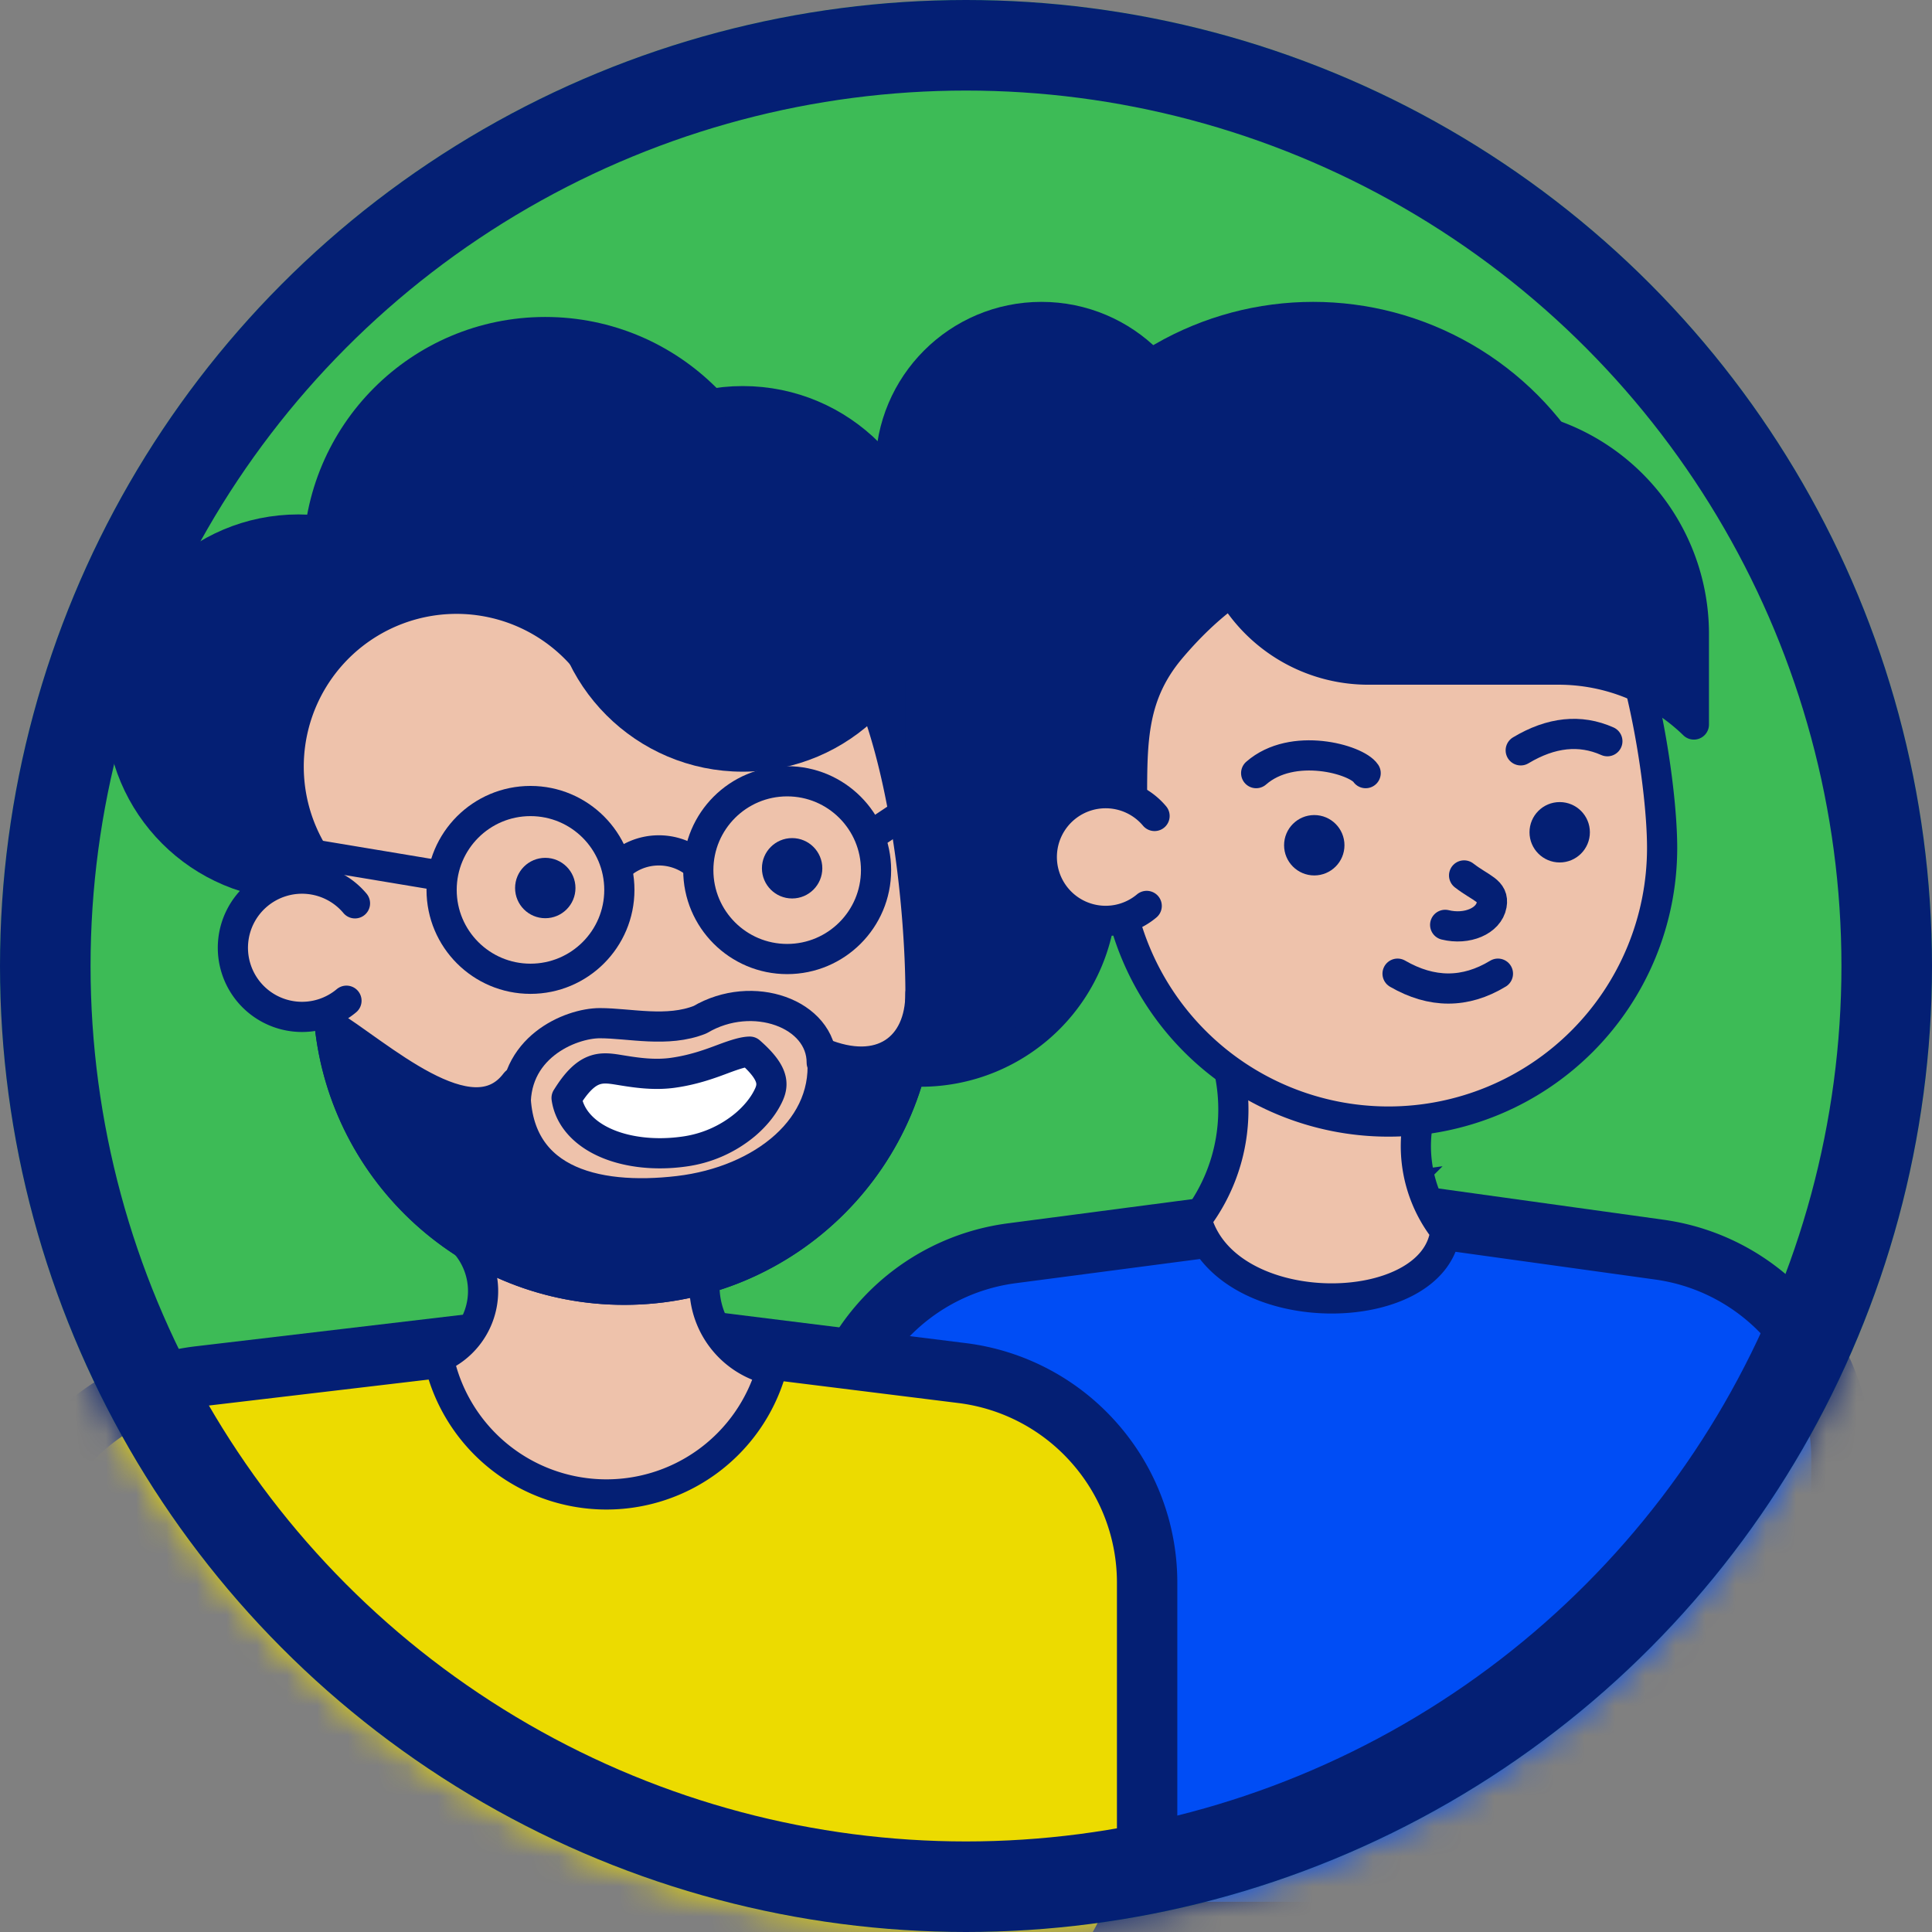 <svg width="64" height="64" xmlns="http://www.w3.org/2000/svg" xmlns:xlink="http://www.w3.org/1999/xlink"><rect width="100%" height="100%" fill="#808080" stroke="none"/><defs><circle id="a" cx="32" cy="32" r="32"/></defs><g fill="none" fill-rule="evenodd"><mask id="b" fill="#fff"><use xlink:href="#a"/></mask><use fill="#3DBB56" xlink:href="#a"/><g mask="url(#b)"><path d="m44.996 40.01 9.968 1.385c1.73.24 3.24 1.1 4.316 2.337A6.985 6.985 0 0 1 61 48.328V57a6.978 6.978 0 0 1-2.05 4.95A6.978 6.978 0 0 1 54 64H33.706a6.978 6.978 0 0 1-4.95-2.05 6.978 6.978 0 0 1-2.026-5.54l.723-8.543a6.988 6.988 0 0 1 1.913-4.244 6.988 6.988 0 0 1 4.151-2.107l11.48-1.507Z" stroke="#041F74" stroke-width="2" fill="#004DF5"/><g transform="matrix(-1 0 0 1 56.112 10)"><circle stroke="#041F74" fill="#041F74" stroke-linejoin="round" cx="12.612" cy="10.5" r="10"/><g transform="translate(16.612 .5)" fill="#041F74" stroke="#041F74" stroke-linejoin="round"><circle cx="5" cy="5" r="5"/><path d="M3 5h7v12.858a10 10 0 0 0 2.929 7.07L13 25H9a6 6 0 0 1-6-6V5Z"/></g><path d="m17.172 22.342-.147.141a6.025 6.025 0 0 0-1.77 4.274c0 1.367.454 2.629 1.22 3.641-.968 3.473-7.902 3.369-8.243.38a4.533 4.533 0 0 0-3.888-7.333c.151-.252.407-.508.788-.768 2.088-1.426 6.102-1.538 12.04-.335Z" stroke="#041F74" fill="#EEC2AB" stroke-linejoin="round"/><path d="M10.118 27.153a9.066 9.066 0 0 0 9.066-9.066c0-.887-.572-.454-.572-1.587 0-2 0-3.5-1.292-5.026-2.378-2.807-4.803-3.453-7.202-3.453-2.72 0-5.16-.825-6.821 1.072-1.398 1.595-2.245 6.706-2.245 8.994a9.066 9.066 0 0 0 9.066 9.066Z" stroke="#041F74" fill="#EEC2AB" stroke-linejoin="round"/><path d="M18.126 20.01a2.115 2.115 0 1 0-.26-2.98" stroke="#041F74" fill="#EEC2AB" stroke-linecap="round" stroke-linejoin="round"/><path d="M10.873 15.611c.303-.453 2.418-1.057 3.627 0M5.736 14.856c-1.007-.604-1.964-.705-2.87-.302M6.491 22.254c1.081.656 2.19.656 3.325 0M7.612 19c-.566.439-1 .5-.913.976.097.534.818.838 1.54.661" stroke="#041F74" stroke-linecap="round" stroke-linejoin="round"/><circle fill="#041F74" cx="12.575" cy="18" r="1"/><circle fill="#041F74" cx="4.445" cy="17.57" r="1"/><path d="M13.089 4H7a7 7 0 0 0-7 7v3h0a6.435 6.435 0 0 1 4.483-1.818h6.3a5.266 5.266 0 0 0 5.134-4.091l.096-.422A3 3 0 0 0 13.09 4Z" stroke="#041F74" fill="#041F74" stroke-linecap="round" stroke-linejoin="round"/></g><g><path d="m19.997 44.007 11.867 1.477a6.984 6.984 0 0 1 4.382 2.312A6.984 6.984 0 0 1 38 52.43V61a6.978 6.978 0 0 1-2.05 4.95A6.978 6.978 0 0 1 31 68H6.706a6.978 6.978 0 0 1-4.95-2.05A6.978 6.978 0 0 1-.27 60.41l.716-8.458a6.987 6.987 0 0 1 1.944-4.277 6.987 6.987 0 0 1 4.21-2.084l13.397-1.584Z" stroke="#041F74" stroke-width="2" fill="#ECDB00"/><path d="M20.09 38.149c1.8 0 3.404.837 4.445 2.144a2.84 2.84 0 0 0 1.017 5.088 5.68 5.68 0 0 1-11.024-.4 2.397 2.397 0 0 0 .657-4.016 5.675 5.675 0 0 1 4.904-2.816Z" stroke="#041F74" fill="#EEC2AB" stroke-linejoin="round"/><g transform="translate(4 11)"><circle stroke="#041F74" fill="#041F74" stroke-linejoin="round" cx="5.887" cy="12.428" r="5.887"/><circle stroke="#041F74" fill="#041F74" stroke-linejoin="round" cx="14.063" cy="7.522" r="7.522"/><path d="M21.259 8.504c4.252 0 5.233 9.697 5.233 13.409 0 5.419-4.393 9.812-9.812 9.812s-9.812-4.393-9.812-9.812c0-1.247-1.357-2.475-.932-3.625.123-.334.274-.662.45-.981a5.56 5.56 0 1 1 9.474-5.823c.276-.024.55-.037.82-.037 1.707 0 2.453-2.943 4.579-2.943Z" stroke="#041F74" fill="#EEC2AB" stroke-linejoin="round"/><circle stroke="#041F74" fill="#041F74" stroke-linejoin="round" cx="20.605" cy="8.176" r="5.887"/><path d="M16.68 31.725c-5.077 0-9.253-3.856-9.76-8.798l-.052-.033c1.636.981 4.743 3.925 6.214 1.962-.163 3.271 2.617 3.925 5.397 3.598 2.78-.327 5.07-2.126 4.742-4.579 1.962.818 3.27-.163 3.27-1.962 0 5.419-4.392 9.812-9.811 9.812Z" stroke="#041F74" fill="#041F74" stroke-linejoin="round"/><path d="M7.477 22.15a2.29 2.29 0 1 1 .282-3.226" stroke="#041F74" fill="#EEC2AB" stroke-linecap="round" stroke-linejoin="round"/><circle fill="#041F74" cx="22.24" cy="17.763" r="1"/><circle fill="#041F74" cx="14.063" cy="18.417" r="1"/><g transform="translate(6.541 14.881)" stroke="#041F74" stroke-linecap="round" stroke-linejoin="round"><circle cx="7.032" cy="3.598" r="2.944"/><path d="M3.925 3.107 0 2.453"/><circle cx="15.535" cy="2.944" r="2.944"/><path d="M12.526 2.733a1.954 1.954 0 0 0-1.242-.444c-.54 0-1.027.218-1.382.57M19.296 1.145l-.981.654"/></g><path d="M23.221 24.202c0-1.625-2.29-2.453-4.028-1.425-1.084.434-2.34.117-3.321.117-.981 0-2.944.818-2.78 2.944" stroke="#041F74" stroke-linecap="round" stroke-linejoin="round"/><path d="M14.77 25.372c.661-1.073 1.124-1.03 1.72-.933.505.082 1.141.191 1.804.098.711-.1 1.268-.312 1.681-.467.378-.141.665-.231.863-.233.893.78.782 1.16.56 1.569-.15.277-.389.576-.71.848a3.992 3.992 0 0 1-2.027.893c-.948.133-1.836.024-2.506-.248-.807-.327-1.296-.886-1.386-1.527Z" stroke="#041F74" fill="#FFF" stroke-linecap="round" stroke-linejoin="round"/></g></g></g><circle stroke="#041F74" stroke-width="3" cx="32" cy="32" r="30.5"/></g></svg>